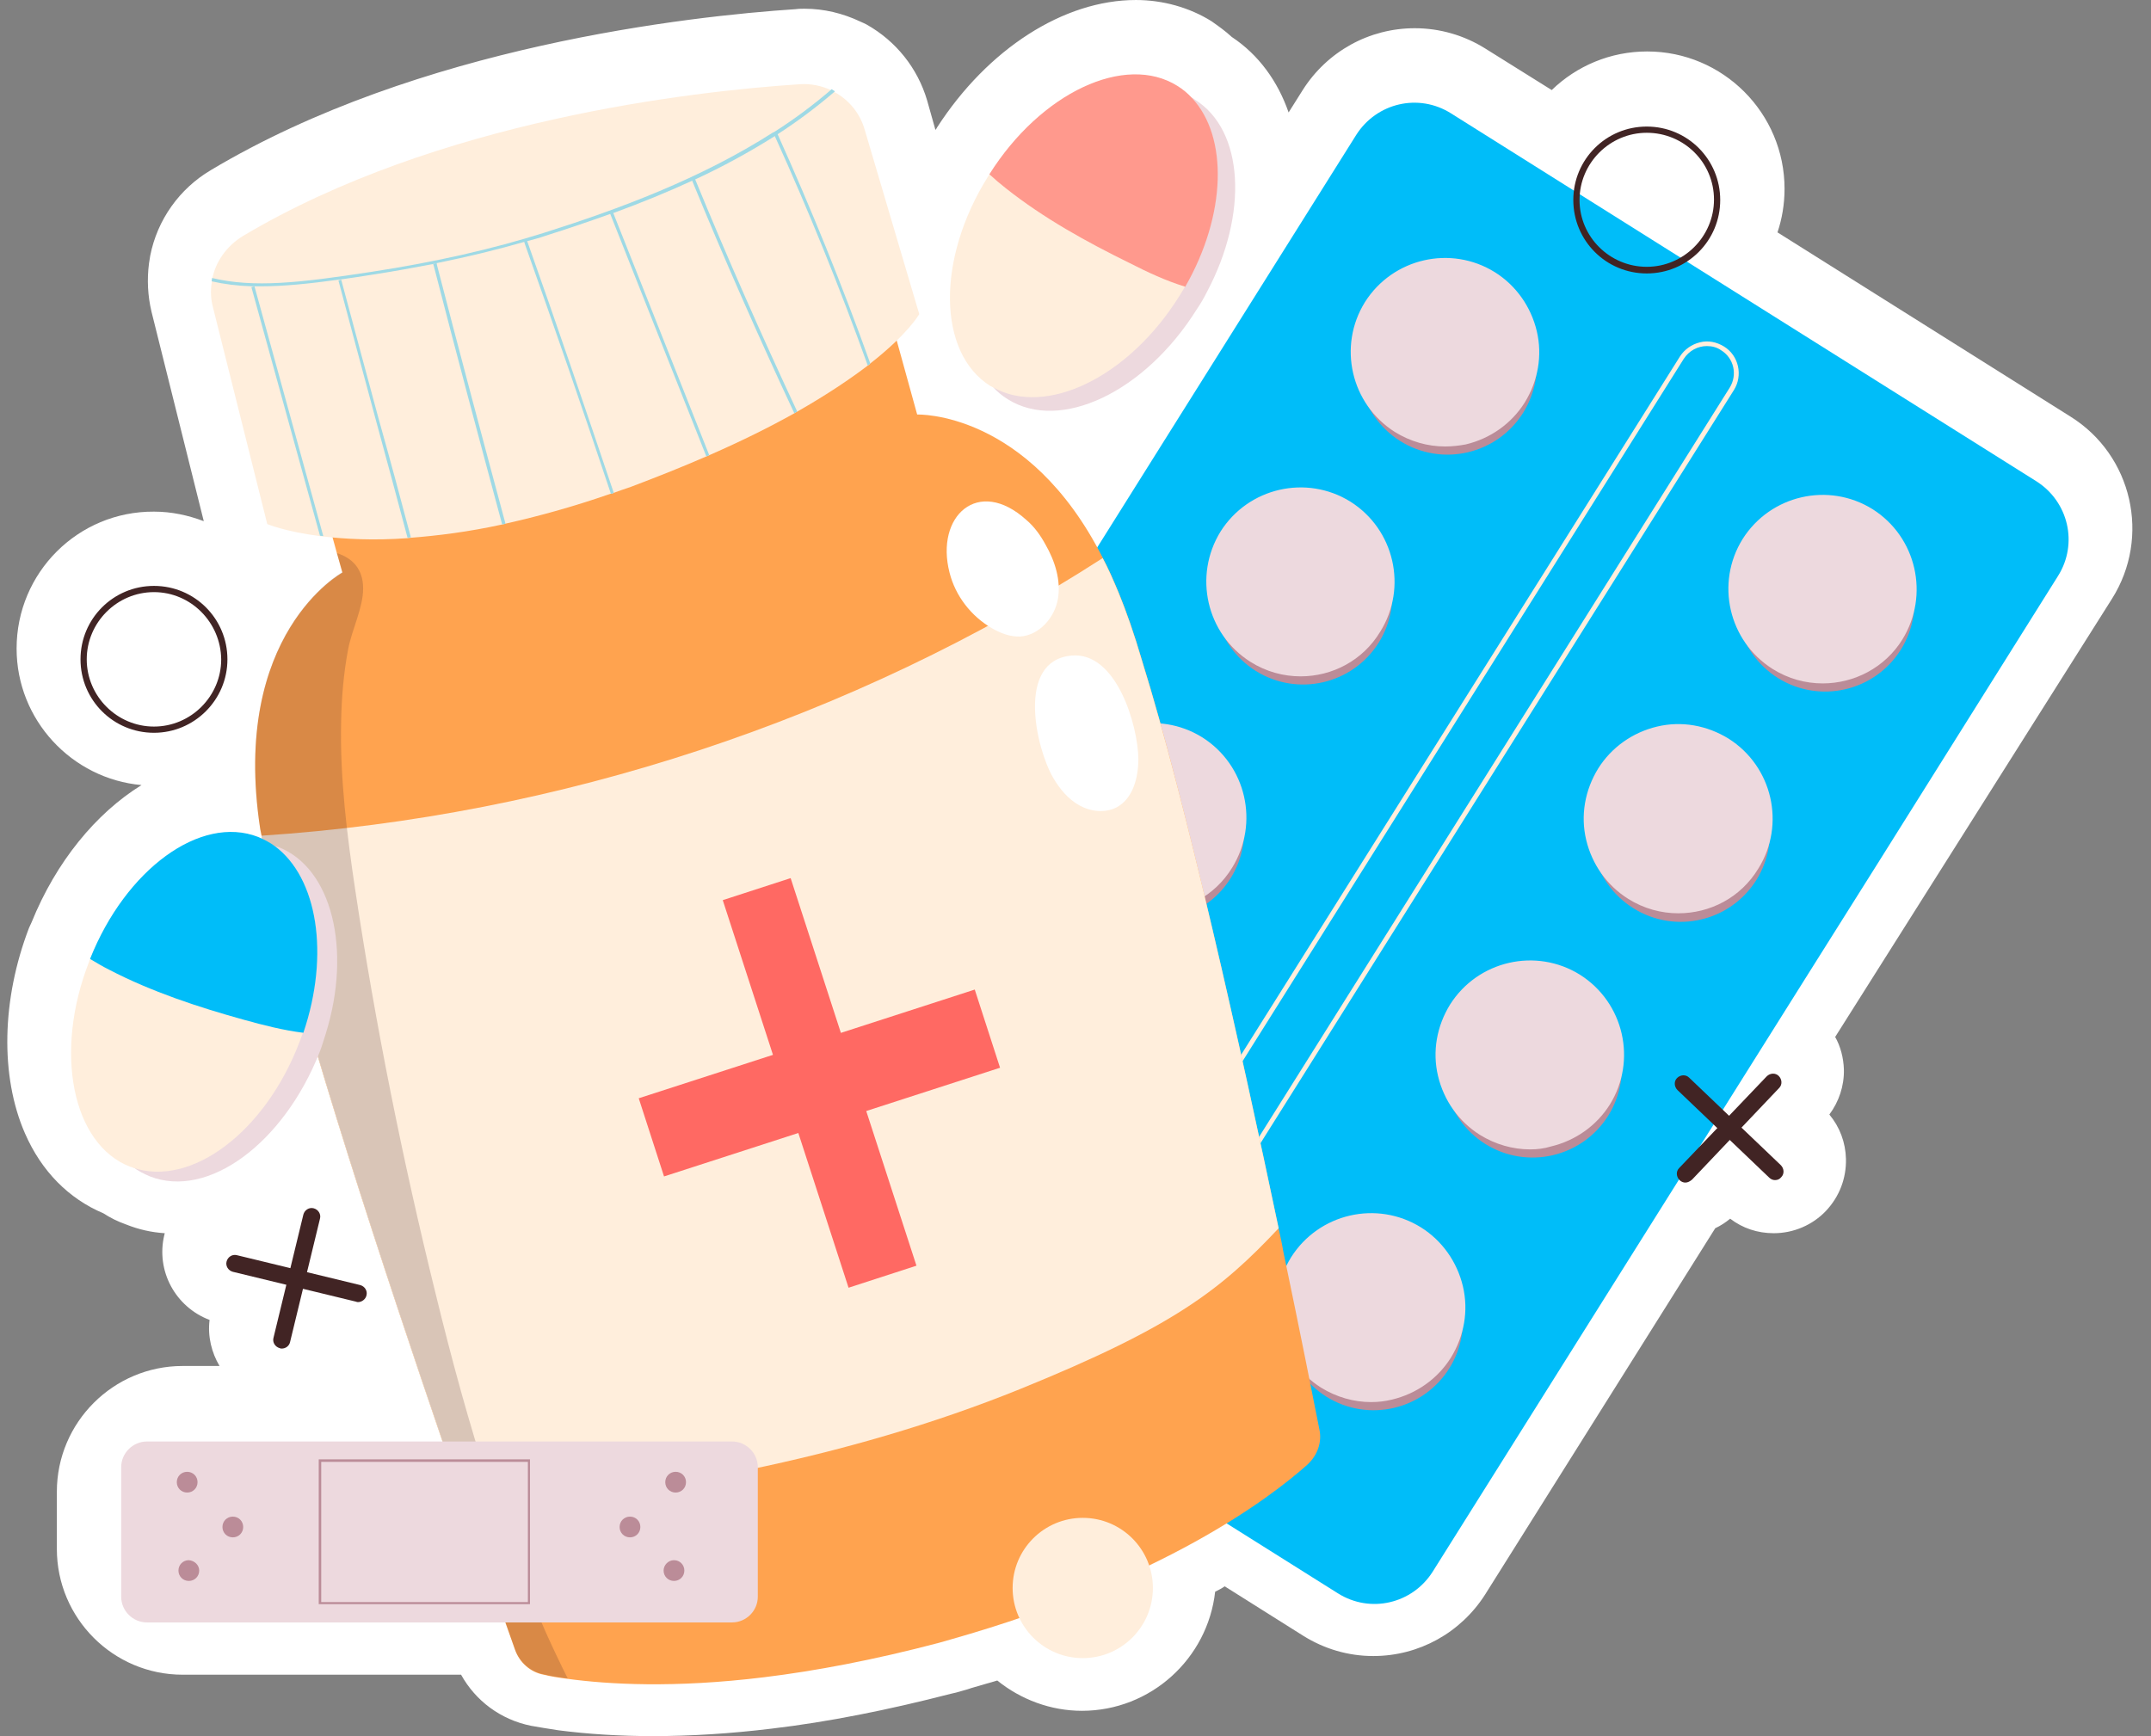 <?xml version="1.0" encoding="UTF-8"?><svg xmlns="http://www.w3.org/2000/svg" xmlns:xlink="http://www.w3.org/1999/xlink" height="418.4" preserveAspectRatio="xMidYMid meet" version="1.0" viewBox="-1.8 46.7 518.3 418.4" width="518.3" zoomAndPan="magnify"><rect x="-1.8" y="46.7" width="518.3" height="418.4" fill="#808080" stroke="none"/><g><g id="change1_1"><path d="M497.1,147.1l-70.6-44.4c1.1-3.3,1.7-6.8,1.7-10.5c0-18.2-14.8-33.1-33.1-33.1c-8.9,0-17,3.5-23,9.3l-16-10 c-5.1-3.2-11-4.9-17-4.9c-11,0-21.1,5.6-27,14.9l-3.4,5.4c-2.6-7.5-7.2-13.9-13.7-18.2c-1.5-1.4-3.2-2.6-4.9-3.8 c-5.3-3.3-11.7-5.1-18.2-5.1c-17.4,0-35.7,11.8-47.9,30.7c-0.1,0.2-0.2,0.4-0.4,0.6l-2-7.1c-2.3-7.8-7.5-14.3-14.6-18.3 c-0.2-0.1-0.4-0.2-0.6-0.3l-0.9-0.4c-4.2-2-8.8-3.1-13.4-3.1c-0.7,0-1.4,0-2.1,0.1c-25.7,1.7-91,8.9-141,38.8 c-7.6,4.5-12.9,12-14.6,20.6c-0.1,0.7-0.2,1.3-0.3,1.9c-0.5,3.9-0.3,7.8,0.6,11.6l12.6,50.5c-3.7-1.4-7.7-2.3-12-2.3 C17,169.9,2.2,184.7,2.2,203c0,17.2,13.3,31.4,30.1,32.9c-11,6.8-20.6,18.5-26.5,33.1c-0.2,0.4-0.4,0.9-0.6,1.3 c-6.6,17.2-7,35.7-1,49.5c4,9.2,10.6,15.8,18.9,19.3c1.7,1.1,3.5,2,5.5,2.7c3,1.2,6.1,1.9,9.3,2.1c0,0.1-0.1,0.3-0.1,0.4 c-2.1,8.7,2.7,17.4,10.9,20.5c-0.5,4,0.5,7.9,2.4,11.1h-8.9c-16.7,0-30.3,13.6-30.3,30.3v13.8c0,16.7,13.6,30.3,30.3,30.3h67.1 c3.5,6.3,9.5,10.8,16.8,12.3c1.8,0.3,3.9,0.7,6.7,1.1c7,0.9,14.6,1.4,22.7,1.4c9.1,0,18.7-0.6,28.6-1.8c13.6-1.6,28.1-4.5,43.2-8.4 c0.4-0.1,0.9-0.2,1.3-0.3l2.8-0.8c0.3-0.1,0.6-0.2,0.9-0.3c2.1-0.6,4.1-1.2,6.2-1.8c5.7,4.6,12.9,7.3,20.4,7.3 c16.6,0,30.3-12.6,32.1-28.7c0.8-0.4,1.6-0.8,2.3-1.3l18.9,11.9c5.1,3.2,10.9,4.9,16.9,4.9c11,0,21.1-5.6,27-14.9l55.4-88.2 c1.3-0.6,2.5-1.4,3.6-2.3c3,2.3,6.6,3.5,10.5,3.5c4.8,0,9.4-2,12.6-5.4c3.2-3.4,4.9-7.8,4.8-12.5c-0.1-4-1.5-7.7-4-10.7 c2.3-3.1,3.6-6.9,3.5-10.9c-0.1-2.8-0.8-5.5-2.1-7.8L507.1,191C516.5,176.1,512,156.4,497.1,147.1z" fill="#fff"/></g><g><g><g><g><g id="change2_2"><path d="M488.9,162.7c7.7,4.9,10.1,15,5.2,22.8l-43.4,69.2l-17.3,27.5l-90,143.3c-4.9,7.7-15,10.1-22.8,5.2 L179.5,342c-7.7-4.9-10.1-15-5.2-22.8L261.1,181l19.2-30.6l44.7-71.2c4.9-7.7,15-10.1,22.8-5.2L488.9,162.7z" fill="#00bdf9"/></g><g id="change3_6"><path d="M260.3,381.7c-1.4,0-2.8-0.4-4-1.2c-1.7-1.1-2.9-2.8-3.4-4.8c-0.5-2-0.1-4,1-5.8L403,132.6 c1.1-1.7,2.8-2.9,4.8-3.4c2-0.5,4-0.1,5.8,1c3.6,2.2,4.6,7,2.4,10.5L266.8,378.1c-1.1,1.7-2.8,2.9-4.8,3.4 C261.5,381.6,260.9,381.7,260.3,381.7z M409.5,130.1c-2.2,0-4.3,1.1-5.6,3.1L254.8,370.6c-0.9,1.5-1.2,3.2-0.8,4.9 c0.4,1.7,1.4,3.2,2.9,4.1l0,0c3.1,1.9,7.1,1,9-2.1L415,140.1c1.9-3.1,1-7.1-2.1-9C411.9,130.4,410.7,130.1,409.5,130.1z" fill="#ffeedc"/></g></g><g><g><g id="change4_5"><path d="M365.2,146.2c-6.3,10-19.5,13.1-29.6,6.8c-10-6.3-13.1-19.5-6.8-29.6c6.3-10,19.5-13.1,29.6-6.8 C368.5,122.9,371.5,136.1,365.2,146.2z" fill="#bb8c98"/></g><g fill="#edd9de" id="change5_3"><path d="M364.6,142.9c-6.3,10-19.5,13.1-29.6,6.8c-10-6.3-13.1-19.5-6.8-29.6c6.3-10,19.5-13.1,29.6-6.8 C367.9,119.7,370.9,132.9,364.6,142.9z"/><path d="M346.4,154.3c-4.2,0-8.4-1.2-12.1-3.5c-10.6-6.7-13.8-20.7-7.2-31.3c6.7-10.6,20.7-13.8,31.3-7.2 c5.1,3.2,8.7,8.3,10.1,14.2s0.3,12-2.9,17.2c-3.2,5.1-8.3,8.7-14.2,10.1C349.8,154.1,348.1,154.3,346.4,154.3z M346.5,111.3 c-6.7,0-13.3,3.3-17.1,9.4c-5.9,9.4-3.1,21.9,6.4,27.8c4.6,2.9,10,3.8,15.2,2.6c5.3-1.2,9.7-4.4,12.6-8.9l0,0 c2.9-4.6,3.8-10,2.6-15.2c-1.2-5.3-4.4-9.7-8.9-12.6C353.9,112.3,350.2,111.3,346.5,111.3z"/></g></g><g><g id="change4_9"><path d="M330.4,201.6c-6.3,10-19.5,13.1-29.6,6.8c-10-6.3-13.1-19.5-6.8-29.6s19.5-13.1,29.6-6.8 C333.6,178.3,336.7,191.6,330.4,201.6z" fill="#bb8c98"/></g><g fill="#edd9de" id="change5_5"><path d="M329.8,198.4c-6.3,10-19.5,13.1-29.6,6.8c-10-6.3-13.1-19.5-6.8-29.6c6.3-10,19.5-13.1,29.6-6.8 C333.1,175.1,336.1,188.3,329.8,198.4z"/><path d="M311.6,209.7c-4.1,0-8.3-1.1-12.1-3.5c-10.6-6.7-13.8-20.7-7.2-31.4c6.7-10.6,20.7-13.8,31.3-7.2 c10.6,6.7,13.8,20.7,7.2,31.3l0,0C326.6,205.9,319.2,209.7,311.6,209.7z M311.7,166.8c-6.7,0-13.3,3.3-17.1,9.4 c-5.9,9.4-3.1,21.9,6.4,27.8c9.4,5.9,21.9,3.1,27.8-6.4c5.9-9.4,3.1-21.9-6.4-27.8C319.1,167.8,315.3,166.8,311.7,166.8z"/></g></g><g><g id="change4_1"><path d="M294.7,258.4c-6.3,10-19.5,13.1-29.6,6.8c-10-6.3-13.1-19.5-6.8-29.6c6.3-10,19.5-13.1,29.6-6.8 C297.9,235.1,301,248.4,294.7,258.4z" fill="#bb8c98"/></g><g fill="#edd9de" id="change5_2"><path d="M294.1,255.2c-6.3,10-19.5,13.1-29.6,6.8c-10-6.3-13.1-19.5-6.8-29.6s19.5-13.1,29.6-6.8 C297.4,231.9,300.4,245.1,294.1,255.2z"/><path d="M275.9,266.5c-4.1,0-8.3-1.1-12.1-3.5c-5.1-3.2-8.7-8.3-10.1-14.2s-0.3-12,2.9-17.2 c6.7-10.6,20.7-13.8,31.3-7.2c10.6,6.7,13.8,20.7,7.2,31.4l0,0C290.9,262.7,283.5,266.5,275.9,266.5z M276,223.6 c-6.7,0-13.3,3.3-17.1,9.4c-2.9,4.6-3.8,10-2.6,15.2c1.2,5.3,4.4,9.7,8.9,12.6c9.4,5.9,21.9,3.1,27.8-6.4 c5.9-9.4,3.1-21.9-6.4-27.8C283.4,224.6,279.7,223.6,276,223.6z"/></g></g><g><g id="change4_8"><path d="M256.4,319.4c-6.3,10-19.5,13.1-29.6,6.8c-10-6.3-13.1-19.5-6.8-29.6c6.3-10,19.5-13.1,29.6-6.8 C259.6,296.1,262.7,309.3,256.4,319.4z" fill="#bb8c98"/></g><g fill="#edd9de" id="change5_7"><path d="M255.8,316.1c-6.3,10-19.5,13.1-29.6,6.8c-10-6.3-13.1-19.5-6.8-29.6c6.3-10,19.5-13.1,29.6-6.8 C259.1,292.9,262.1,306.1,255.8,316.1z"/><path d="M237.6,327.5c-4.1,0-8.3-1.1-12.1-3.5c-5.1-3.2-8.7-8.3-10.1-14.2c-1.4-5.9-0.3-12,2.9-17.2 c6.7-10.6,20.7-13.8,31.3-7.2c10.6,6.7,13.8,20.7,7.2,31.4l0,0C252.6,323.7,245.2,327.5,237.6,327.5z M237.7,284.6 c-6.7,0-13.3,3.3-17.1,9.4c-2.9,4.6-3.8,10-2.6,15.2c1.2,5.3,4.4,9.7,8.9,12.6c9.4,5.9,21.9,3.1,27.8-6.4 c5.9-9.4,3.1-21.9-6.4-27.8C245.1,285.5,241.4,284.6,237.7,284.6z"/></g></g></g><g><g><g id="change4_6"><path d="M456.2,203.3c-6.3,10-19.5,13.1-29.6,6.8c-10-6.3-13.1-19.5-6.8-29.6s19.5-13.1,29.6-6.8 S462.5,193.3,456.2,203.3z" fill="#bb8c98"/></g><g fill="#edd9de" id="change5_4"><path d="M455.6,200.1c-6.3,10-19.5,13.1-29.6,6.8c-10-6.3-13.1-19.5-6.8-29.6c6.3-10,19.5-13.1,29.6-6.8 S461.9,190.1,455.6,200.1z"/><path d="M437.4,211.4c-4.1,0-8.3-1.1-12.1-3.5c-10.6-6.7-13.8-20.7-7.2-31.3c6.7-10.6,20.7-13.8,31.3-7.2 c10.6,6.7,13.8,20.7,7.2,31.4l0,0C452.4,207.6,445,211.4,437.4,211.4z M437.5,168.5c-6.7,0-13.3,3.3-17.1,9.4 c-5.9,9.4-3.1,21.9,6.4,27.8c9.4,5.9,21.9,3.1,27.8-6.4c5.9-9.4,3.1-21.9-6.4-27.8C444.9,169.5,441.2,168.5,437.5,168.5z"/></g></g><g><g id="change4_2"><path d="M421.4,258.8c-6.3,10-19.5,13.1-29.6,6.8s-13.1-19.5-6.8-29.6c6.3-10,19.5-13.1,29.6-6.8 C424.6,235.5,427.7,248.7,421.4,258.8z" fill="#bb8c98"/></g><g fill="#edd9de" id="change5_6"><path d="M420.8,255.5c-6.3,10-19.5,13.1-29.6,6.8c-10-6.3-13.1-19.5-6.8-29.6c6.3-10,19.5-13.1,29.6-6.8 C424.1,232.2,427.1,245.5,420.8,255.5z"/><path d="M402.6,266.8c-4.1,0-8.3-1.1-12.1-3.5c-5.1-3.2-8.7-8.3-10.1-14.2s-0.3-12,2.9-17.2 c3.2-5.1,8.3-8.7,14.2-10.1c5.9-1.4,12-0.3,17.2,2.9c10.6,6.7,13.8,20.7,7.2,31.3C417.6,263.1,410.2,266.8,402.6,266.8z M402.7,223.9c-1.5,0-3,0.2-4.5,0.5c-5.3,1.2-9.7,4.4-12.6,8.9c-2.9,4.6-3.8,10-2.6,15.2c1.2,5.3,4.4,9.7,8.9,12.6 s10,3.8,15.2,2.6c5.3-1.2,9.7-4.4,12.6-8.9c5.9-9.4,3.1-21.9-6.4-27.8C410.1,225,406.4,223.9,402.7,223.9z"/></g></g><g><g id="change4_7"><path d="M385.7,315.6c-6.3,10-19.5,13.1-29.6,6.8c-10-6.3-13.1-19.5-6.8-29.6s19.5-13.1,29.6-6.8 C388.9,292.3,392,305.5,385.7,315.6z" fill="#bb8c98"/></g><g fill="#edd9de" id="change5_11"><path d="M385.1,312.3c-6.3,10-19.5,13.1-29.6,6.8c-10-6.3-13.1-19.5-6.8-29.6c6.3-10,19.5-13.1,29.6-6.8 C388.4,289.1,391.4,302.3,385.1,312.3z"/><path d="M366.9,323.7c-4.2,0-8.4-1.2-12.1-3.5c-5.1-3.2-8.7-8.3-10.1-14.2c-1.4-5.9-0.3-12,2.9-17.2 c6.7-10.6,20.7-13.8,31.3-7.2c10.6,6.7,13.8,20.7,7.2,31.3l0,0c-3.2,5.1-8.3,8.7-14.2,10.1 C370.3,323.5,368.6,323.7,366.9,323.7z M367,280.7c-1.5,0-3,0.2-4.5,0.5c-5.3,1.2-9.7,4.4-12.6,8.9c-2.9,4.6-3.8,10-2.6,15.2 c1.2,5.3,4.4,9.7,8.9,12.6c4.6,2.9,10,3.8,15.2,2.6c5.3-1.2,9.7-4.4,12.6-8.9c5.9-9.4,3.1-21.9-6.4-27.8 C374.4,281.8,370.7,280.7,367,280.7z"/></g></g><g><g id="change4_10"><path d="M347.4,376.5c-6.3,10-19.5,13.1-29.6,6.8c-10-6.3-13.1-19.5-6.8-29.6c6.3-10,19.5-13.1,29.6-6.8 C350.6,353.3,353.7,366.5,347.4,376.5z" fill="#bb8c98"/></g><g fill="#edd9de" id="change5_8"><path d="M346.8,373.3c-6.3,10-19.5,13.1-29.6,6.8c-10-6.3-13.1-19.5-6.8-29.6c6.3-10,19.5-13.1,29.6-6.8 C350.1,350,353.1,363.3,346.8,373.3z"/><path d="M328.6,384.6c-4.2,0-8.4-1.2-12.1-3.5c-5.1-3.2-8.7-8.3-10.1-14.2c-1.4-5.9-0.3-12,2.9-17.2 c6.7-10.6,20.7-13.8,31.3-7.2c5.1,3.2,8.7,8.3,10.1,14.2c1.4,5.9,0.3,12-2.9,17.2c-3.2,5.1-8.3,8.7-14.2,10.1 C332,384.4,330.3,384.6,328.6,384.6z M328.7,341.7c-6.7,0-13.3,3.3-17.1,9.4c-2.9,4.6-3.8,10-2.6,15.2 c1.2,5.3,4.4,9.7,8.9,12.6c4.6,2.9,10,3.8,15.2,2.6c5.3-1.2,9.7-4.4,12.6-8.9l0,0c2.9-4.6,3.8-10,2.6-15.2 c-1.2-5.3-4.4-9.7-8.9-12.6C336.1,342.7,332.3,341.7,328.7,341.7z"/></g></g></g></g></g><g><g><g id="change6_1"><path d="M313.2,399.7c-9.1,8.1-34.8,27.6-85.9,42.1v0l-2.8,0.8l0,0c-15.9,4.2-29.9,6.8-42.1,8.3 c-21.9,2.7-37.8,1.7-47.4,0.4c-2.3-0.3-4.2-0.6-5.8-1c-3.2-0.6-5.8-2.9-6.9-6c-2.2-6.2-6.4-18-11.6-33.1 c-0.1-0.3-0.2-0.6-0.3-0.9c-13.1-37.9-32.5-95.5-42.9-134.7c-2.9-10.9-5.2-20.4-6.3-27.6c-0.1-0.5-0.2-1.1-0.3-1.5 c-7.2-47.1,19.8-61.8,19.8-61.8l-1.3-4.6l-5-18.2l25.2-13.5l43.1-9l70.2-15.6l6.3,22.8c0,0,26.7-1,44.7,34.5 c1.4,2.6,2.6,5.4,3.9,8.5c1.8,4.4,3.7,9.8,5.6,16.3c10.6,34.2,23.8,93.6,32.9,136.9c0.4,1.8,0.8,3.6,1.1,5.4 c4.1,19.6,7.2,35.3,8.7,42.9C316.8,394.2,315.7,397.4,313.2,399.7z" fill="#ffa34f"/></g><g id="change3_2"><path d="M306.3,342.7c-13.9,14.8-25.2,23.7-62.4,38.8c-42.1,17-87.9,25.2-133.5,28.9 c-13.1-37.9-32.5-95.5-42.9-134.7c-2.9-10.9-5.2-20.4-6.3-27.6c71.8-4.7,142.3-28,202.7-66.9c1.4,2.6,2.6,5.4,3.9,8.5 c1.8,4.4,3.7,9.8,5.6,16.3C284,240,297.2,299.4,306.3,342.7z" fill="#ffeedc"/></g><g fill="#ff6963" id="change7_1"><path d="M187.1 258.6H204.3V356.8H187.1z" transform="rotate(-17.98 195.633 307.725)"/><path d="M153.1 297.8H238.2V317.6H153.1z" transform="rotate(-17.928 195.647 307.736)"/></g><g fill="#fff" id="change1_2"><path d="M227,184.7c1.4,5.6,5.2,10.5,10.2,13.4c2.1,1.2,4.4,2.1,6.8,2c4.6-0.3,8.3-4.5,9.1-9 c0.8-4.5-0.7-9.2-3-13.2c-1.2-2.2-2.7-4.3-4.6-5.9C233.9,161.5,223.5,171.1,227,184.7z"/><path d="M252,234.2c1.6,2.7,3.6,5.1,6.3,6.6c2.7,1.5,6.1,1.9,8.9,0.5c4-2.1,5.3-7.2,5.3-11.7 c-0.1-8.1-5.3-26-16.2-24.9C243,206,247.8,227,252,234.2z"/></g><g id="change8_4"><path d="M135,451.2c-2.3-0.3-4.2-0.6-5.8-1c-3.2-0.6-5.8-2.9-6.9-6c-2.2-6.2-6.4-18-11.6-33.1 c-0.1-0.3-0.2-0.6-0.3-0.9c-13.1-37.9-32.5-95.5-42.9-134.7c-2.9-10.9-5.2-20.4-6.3-27.6c-0.1-0.5-0.2-1.1-0.3-1.5 c-7.2-47.1,19.8-61.8,19.8-61.8l-1.3-4.6c3.7,1.2,6.3,3.8,6.3,8.5c0,4.7-2.7,9.9-3.6,14.6c-1.1,5.8-1.6,11.7-1.7,17.6 c-0.3,13.6,1.4,27.1,3.4,40.5c4.9,32.6,11.4,65,19.3,97C110.9,390.2,120.3,421.9,135,451.2z" fill="#412424" opacity=".2"/></g></g><g><g id="change3_3"><path d="M219.7,122.4c0,0-2.6,4.7-11.8,11.9c-0.2,0.2-0.4,0.4-0.6,0.5c-4.2,3.2-9.8,7-17,11.1 c-0.2,0.1-0.4,0.2-0.7,0.4c-5.7,3.2-12.5,6.6-20.5,10.1c-0.2,0.1-0.5,0.2-0.7,0.3c-5.5,2.4-11.5,4.8-18.1,7.3 c-1.5,0.5-2.9,1-4.3,1.5c-0.2,0.1-0.5,0.2-0.7,0.2h0c-9.2,3.2-17.7,5.5-25.3,7.2c-0.2,0.1-0.5,0.1-0.8,0.2 c-8.2,1.8-15.6,2.7-22,3.2c-0.3,0-0.6,0.1-0.8,0.1c-8.3,0.6-15,0.2-20.3-0.4c-0.3,0-0.6-0.1-0.8-0.1 c-8.5-1.1-12.7-2.9-12.7-2.9l-13.1-52.3c-0.5-1.9-0.6-3.9-0.3-5.8c0-0.3,0.1-0.5,0.1-0.8c0.8-4.3,3.5-8.1,7.4-10.5 c46.8-27.9,108.2-34.9,134.2-36.6c2.7-0.2,5.4,0.4,7.7,1.5c0.2,0.1,0.5,0.2,0.7,0.4c3.5,1.9,6.2,5.2,7.3,9.2L219.7,122.4z" fill="#ffeedc"/></g><g id="change9_2"><path d="M199.4,68.7c-4.4,3.8-9.1,7.3-13.9,10.4c-0.2,0.1-0.4,0.3-0.6,0.4c-6.2,3.9-12.6,7.4-19.1,10.4 c-0.2,0.1-0.5,0.2-0.7,0.3c-6.3,2.9-12.7,5.5-19,7.8v0c-0.2,0.1-0.5,0.2-0.7,0.2v0c-5.3,1.9-10.6,3.7-15.7,5.3 c-1.4,0.5-2.9,0.9-4.4,1.3c-0.2,0.1-0.5,0.2-0.8,0.2c-6.6,1.9-13.6,3.6-21,5.1c-0.2,0.1-0.5,0.1-0.8,0.2 c-4.7,0.9-9.6,1.8-14.8,2.6c-2.6,0.4-5,0.8-7.3,1.1c-0.3,0-0.5,0.1-0.8,0.1c-7.3,1-13.3,1.6-18.6,1.6c-0.5,0-1,0-1.5,0 c-0.3,0-0.6,0-0.8,0c-3.4-0.1-6.6-0.5-9.7-1.2c0-0.3,0.1-0.5,0.1-0.8c10.1,2.4,20.9,1.2,38.5-1.5c15.6-2.4,29.1-5.5,41.5-9.4 c18-5.7,37.7-13,55.2-24.2l0,0l0.1,0c4.9-3.1,9.6-6.6,14-10.4C198.9,68.4,199.2,68.6,199.4,68.7z" fill="#9ed9e5"/></g><g id="change9_6"><path d="M76.1,175.9c-0.3,0-0.6-0.1-0.8-0.1l-16.5-59.8l0-0.1l0.7-0.2l0.1,0.3L76.1,175.9z" fill="#9ed9e5"/></g><g id="change9_8"><path d="M97.2,176.2c-0.3,0-0.6,0.1-0.8,0.1c-2.5-9.5-5.1-19-7.7-28.6c-3-11.1-6-22.3-8.9-33.2 c0-0.1,0-0.2-0.1-0.2l0.7-0.2c0,0.1,0.1,0.2,0.1,0.3c2.9,10.9,5.9,22,8.9,33.1C92.1,157.1,94.7,166.7,97.2,176.2z" fill="#9ed9e5"/></g><g id="change9_1"><path d="M120,172.9c-0.2,0.1-0.5,0.1-0.8,0.2c-5.6-20.8-11.2-41.8-16.5-62.4c-0.1-0.2-0.1-0.3-0.1-0.4l0.8-0.2 c0,0.2,0.1,0.3,0.1,0.5C108.8,131.1,114.4,152.1,120,172.9z" fill="#9ed9e5"/></g><g id="change9_5"><path d="M146.1,165.5c-0.2,0.1-0.5,0.2-0.7,0.2h0c-6.7-20.2-13.7-40.4-20.8-60.4c0-0.2-0.1-0.3-0.2-0.5l0.7-0.3 c0.1,0.2,0.1,0.3,0.2,0.5C132.4,125,139.3,145.3,146.1,165.5z" fill="#9ed9e5"/></g><g id="change9_7"><path d="M169.1,156.4c-0.2,0.1-0.5,0.2-0.7,0.3l-23.1-58.3l-0.3-0.7l0.7-0.3l0.3,0.7L169.1,156.4z" fill="#9ed9e5"/></g><g id="change9_3"><path d="M190.3,145.9c-0.2,0.1-0.4,0.2-0.7,0.4c-8.6-18.4-16.9-37.2-24.6-56c0-0.1,0-0.1-0.1-0.2l0.7-0.3 c0,0,0,0.1,0.1,0.1C173.4,108.7,181.7,127.5,190.3,145.9z" fill="#9ed9e5"/></g><g id="change9_4"><path d="M207.9,134.3c-0.2,0.2-0.4,0.4-0.6,0.5c-6.7-18.7-14.2-37.2-22.4-55.3c-0.1-0.2-0.2-0.5-0.3-0.7l0,0 l0.7-0.3c0.1,0.2,0.2,0.4,0.3,0.6C193.7,97.1,201.2,115.6,207.9,134.3z" fill="#9ed9e5"/></g></g></g><g><g id="change5_9"><path d="M34.3,330.2c-1.4-0.6-2.8-1.3-4-2.2c-10.8-7.8-13.5-27.7-5.9-47.3c0-0.1,0.1-0.2,0.1-0.3 c8.4-21.4,26.1-34.5,40-29.8c0.2,0.1,0.4,0.2,0.7,0.2c13,5,17.8,24.7,11.5,45c-0.5,1.5-0.9,3-1.5,4.5 C66.5,322.3,48.3,335.7,34.3,330.2z" fill="#edd9de"/></g><g id="change3_5"><path d="M30.2,328.1c-0.2-0.1-0.4-0.2-0.6-0.2c-14-5.4-18.5-27.6-9.9-49.5c0-0.2,0.1-0.3,0.2-0.5 c8.6-21.6,26.6-34.8,40.5-29.4c1.4,0.6,2.8,1.3,4,2.2c10.3,7.5,13.3,26.1,6.8,44.9c-0.3,0.8-0.6,1.6-0.9,2.4 C62,319.6,44.2,332.9,30.2,328.1z" fill="#ffeedc"/></g><g id="change2_1"><path d="M71.3,295.6c-4.8-0.6-9.5-1.8-14.2-3.1c-11.2-3.1-22.4-6.8-32.6-12.1c-1.6-0.8-3.1-1.7-4.6-2.6 c8.6-21.6,26.6-34.8,40.5-29.4c1.4,0.6,2.8,1.3,4,2.2C74.7,258.2,77.7,276.7,71.3,295.6z" fill="#00bdf9"/></g></g><g><g id="change5_1"><path d="M241,142.9c-1.3-0.8-2.5-1.8-3.5-2.9c-9.1-9.7-8.1-29.7,3-47.6c0.1-0.1,0.1-0.2,0.2-0.3 c12.3-19.5,32.1-29,44.8-21.8c0.2,0.1,0.4,0.2,0.6,0.4c11.9,7.4,12.9,27.6,2.9,46.4c-0.7,1.4-1.5,2.8-2.4,4.1 C274.1,141.2,253.7,150.9,241,142.9z" fill="#edd9de"/></g><g id="change3_1"><path d="M237.4,140c-0.2-0.1-0.4-0.2-0.6-0.3c-12.7-8-13-30.6-0.5-50.5c0.1-0.1,0.2-0.3,0.3-0.4 c12.4-19.7,32.7-29.2,45.3-21.3c1.3,0.8,2.5,1.8,3.5,2.9c8.7,9.3,8.2,28.1-1.7,45.4c-0.4,0.8-0.9,1.5-1.3,2.2 C270.2,137.6,250.2,147.3,237.4,140z" fill="#ffeedc"/></g><g id="change10_1"><path d="M283.8,115.8c-4.6-1.4-9.1-3.5-13.4-5.7c-10.4-5.1-20.7-10.8-29.8-18c-1.4-1.1-2.7-2.2-4-3.4 c12.4-19.7,32.7-29.2,45.3-21.3c1.3,0.8,2.5,1.8,3.5,2.9C294.2,79.7,293.7,98.5,283.8,115.8z" fill="#ff998d"/></g></g><g><g id="change5_10"><path d="M174.6,437.7h-141c-3.4,0-6.2-2.8-6.2-6.2v-31.2c0-3.4,2.8-6.2,6.2-6.2h141c3.4,0,6.2,2.8,6.2,6.2v31.2 C180.8,434.9,178,437.7,174.6,437.7z" fill="#edd9de"/></g><g id="change4_11"><path d="M125.9,433.3H75v-34.9h50.9C125.9,398.4,125.9,433.3,125.9,433.3z M75.6,432.8h49.8V399H75.6V432.8z" fill="#bb8c98"/></g><g fill="#bb8c98" id="change4_4"><path d="M45.8,403.9c0,1.4-1.1,2.5-2.5,2.5c-1.4,0-2.5-1.1-2.5-2.5s1.1-2.5,2.5-2.5 C44.7,401.4,45.8,402.5,45.8,403.9z"/><path d="M56.8,414.7c0,1.4-1.1,2.5-2.5,2.5c-1.4,0-2.5-1.1-2.5-2.5c0-1.4,1.1-2.5,2.5-2.5 C55.7,412.2,56.8,413.3,56.8,414.7z"/><path d="M46.2,425.2c0,1.4-1.1,2.5-2.5,2.5s-2.5-1.1-2.5-2.5s1.1-2.5,2.5-2.5C45.1,422.8,46.2,423.9,46.2,425.2z"/></g><g fill="#bb8c98" id="change4_3"><path d="M158.5,403.9c0,1.4,1.1,2.5,2.5,2.5s2.5-1.1,2.5-2.5s-1.1-2.5-2.5-2.5S158.5,402.5,158.5,403.9z"/><path d="M147.5,414.7c0,1.4,1.1,2.5,2.5,2.5c1.4,0,2.5-1.1,2.5-2.5c0-1.4-1.1-2.5-2.5-2.5 C148.6,412.2,147.5,413.3,147.5,414.7z"/><path d="M158.1,425.2c0,1.4,1.1,2.5,2.5,2.5s2.5-1.1,2.5-2.5s-1.1-2.5-2.5-2.5S158.1,423.9,158.1,425.2z"/></g></g><g id="change3_4"><circle cx="259.1" cy="429.4" fill="#ffeedc" r="16.9"/></g><g fill="#412424"><g id="change8_2"><path d="M35.3,223.3c-9.8,0-17.7-7.9-17.7-17.7s7.9-17.7,17.7-17.7S53,195.8,53,205.6S45,223.3,35.3,223.3z M35.3,189.4c-8.9,0-16.2,7.3-16.2,16.2c0,8.9,7.3,16.2,16.2,16.2s16.2-7.3,16.2-16.2C51.4,196.7,44.2,189.4,35.3,189.4z"/></g><g id="change8_3"><path d="M395,112.6c-9.8,0-17.7-7.9-17.7-17.7s7.9-17.7,17.7-17.7s17.7,7.9,17.7,17.7S404.8,112.6,395,112.6z M395,78.7c-8.9,0-16.2,7.3-16.2,16.2S386.1,111,395,111s16.2-7.3,16.2-16.2S404,78.7,395,78.7z"/></g><g id="change8_5"><path d="M84.5,360.5c-0.2,0-0.3,0-0.5-0.1l-29.7-7.2c-1.1-0.3-1.8-1.4-1.5-2.5c0.3-1.1,1.4-1.8,2.5-1.5l29.7,7.2 c1.1,0.3,1.8,1.4,1.5,2.5C86.3,359.8,85.4,360.5,84.5,360.5z"/><path d="M66.1,371.7c-0.2,0-0.3,0-0.5-0.1c-1.1-0.3-1.8-1.4-1.5-2.5l7.2-29.7c0.3-1.1,1.4-1.8,2.5-1.5 c1.1,0.3,1.8,1.4,1.5,2.5l-7.2,29.7C67.9,371.1,67,371.7,66.1,371.7z"/></g><g id="change8_1"><path d="M404.3,331.7c-0.5,0-1-0.2-1.4-0.6c-0.8-0.8-0.9-2.1-0.1-2.9l21.1-22.1c0.8-0.8,2.1-0.9,2.9-0.1 c0.8,0.8,0.9,2.1,0.1,2.9L405.9,331C405.4,331.4,404.9,331.7,404.3,331.7z"/><path d="M425.9,331.1c-0.5,0-1-0.2-1.4-0.6l-22.1-21.1c-0.8-0.8-0.9-2.1-0.1-2.9c0.8-0.8,2.1-0.9,2.9-0.1 l22.1,21.1c0.8,0.8,0.9,2.1,0.1,2.9C427,330.9,426.5,331.1,425.9,331.1z"/></g></g></g></g></svg>